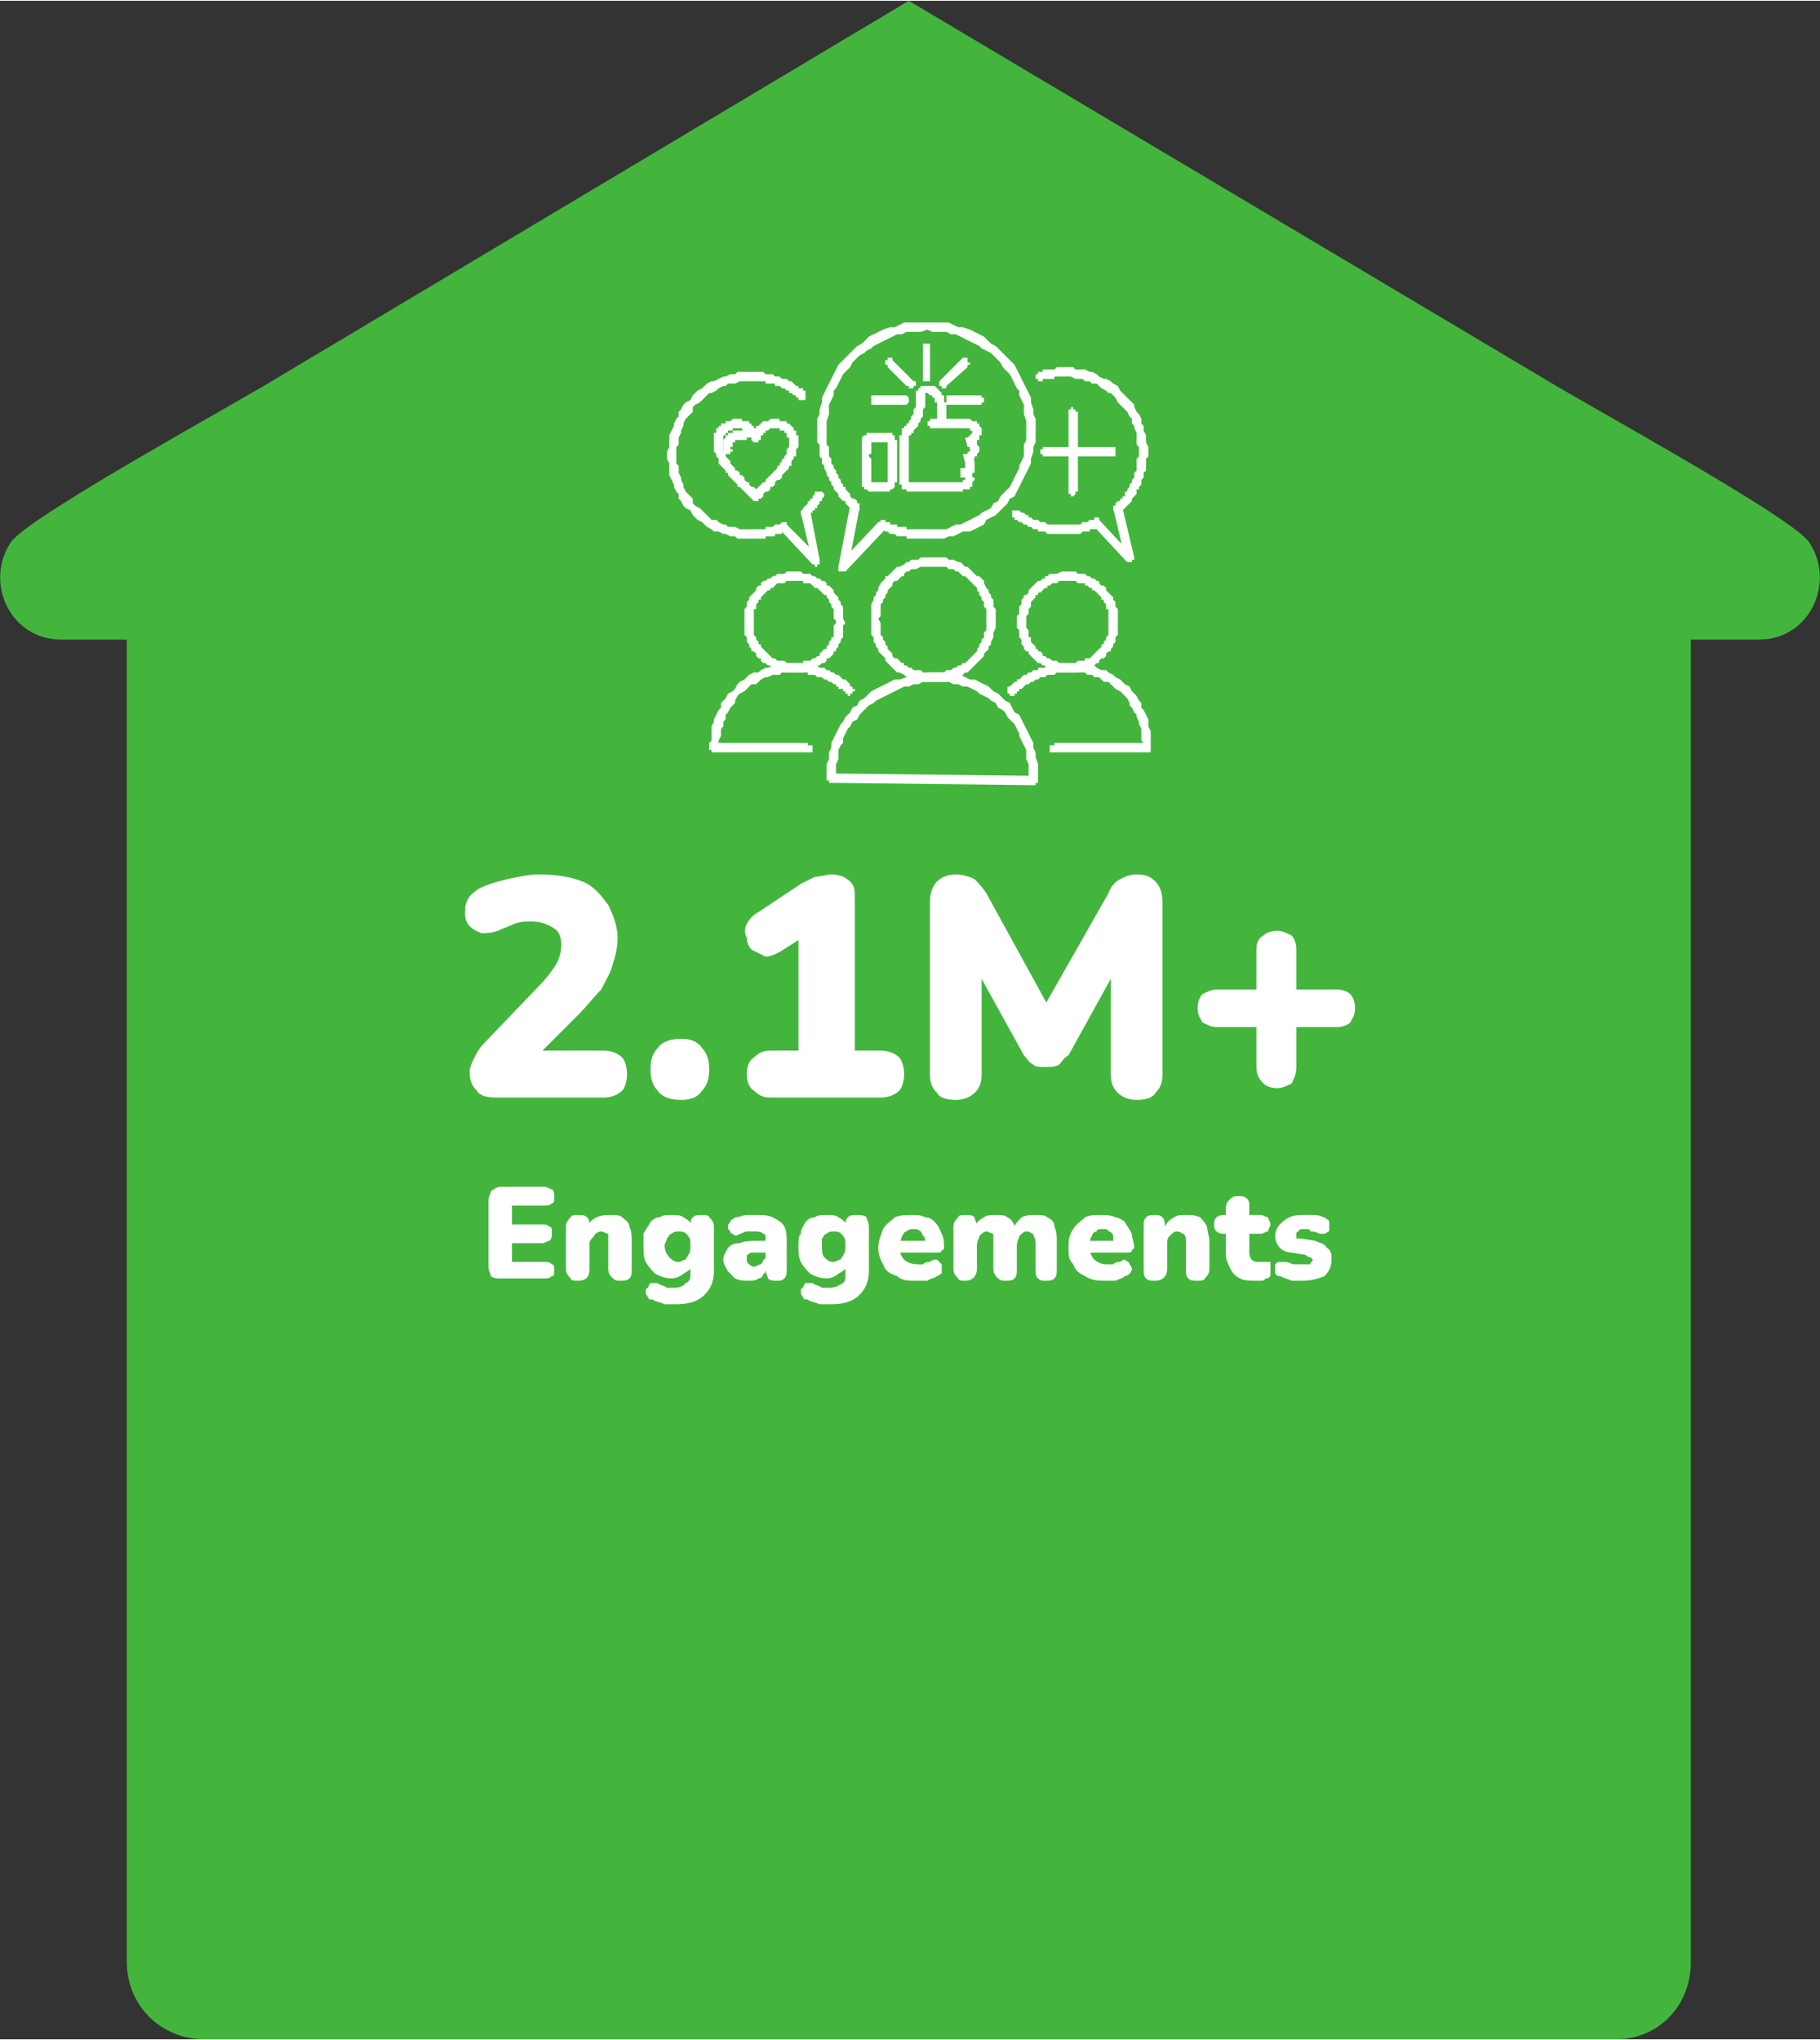 <svg xmlns="http://www.w3.org/2000/svg" xml:space="preserve" width="968" height="1085" style="shape-rendering:geometricPrecision;text-rendering:geometricPrecision;image-rendering:optimizeQuality;fill-rule:evenodd;clip-rule:evenodd" viewBox="0 0 775 868"><rect x="0" y="0" width="775" height="868" fill="#333333" stroke="none"/><defs><style>.fil1{fill:#fff;fill-rule:nonzero}</style></defs><g id="Layer_x0020_1"><path d="M54 835c0 19 15 33 33 33h601c18 0 32-14 32-33V272h29c22 0 33-25 21-42-10-12-98-60-114-70L387 0 119 160c-16 10-104 58-114 70-12 17-1 42 21 42h28v563z" style="fill:#43b53d"/><g id="_1865096880"><path d="M360 265h-4v-1l-1-1v-4l-1-1v-1l-1-1v-1l-1-1v-1h-1l-1-1-1-1-1-1h-1l-1-1-1-1h-3v-1h-4v-4h3l1 1h3l1 1h1l1 1h1l1 1h1l1 1v1h1l1 1 1 1v1l1 1 1 1v1l1 1v1l1 1v5l1 2zm-22 21v-4h4v-1h3l1-1h1l1-1h1v-1l1-1 1-1h1v-1l1-1v-1l1-1v-1h1v-5l1-1h4l-1 1v5l-1 1v1l-1 1v1l-1 1v1h-1v1l-1 1-1 1h-1v1l-1 1h-1l-1 1h-1l-1 1h-1l-1 1h-2l-1 1h-4zm-21-21h4v5l1 1v1l1 1v1h1v1l1 1 1 1 1 1 1 1 1 1h1l1 1h3l1 1h3v4h-4l-1-1h-2l-1-1h-1l-1-1h-1l-1-1h-1l-1-1v-1h-1l-1-1v-1l-1-1h-1v-1l-1-1v-1l-1-1v-2l-1-1v-5zm21-22v4h-3l-1 1h-3l-1 1-1 1h-1v1h-1l-1 1-1 1-1 1v1h-1v1l-1 1v2h-1v6h-4v-6l1-1v-2l1-1v-1l1-1 1-1 1-1v-1l1-1h1v-1l1-1h1l1-1h1l1-1h1l1-1h3l1-1h3z" class="fil1"/><path d="m360 295 3-3v1h1v1h-1v1h-1v1h-1v-1h-1zm-22-9v-4h5l1 1h4l1 1h2l1 1h1l1 1h1l1 1h1l1 1 1 1h1l1 1 1 1v1h1l-3 3v-1h-1v-1h-2v-1h-1v-1h-1l-1-1h-1l-1-1h-1l-1-1h-2l-1-1h-3v-1h-6zm-34 30v4l-2-2v-2l1-1v-6l1-2v-1l1-2 1-2 1-1v-2l1-1 1-1 1-2 2-1 1-1 1-2 1-1 2-1 1-1 1-1 2-1h2l1-1 2-1h1l2-1h2l2-1h5v4h-5l-1 1h-3l-2 1h-1l-2 1-1 1-1 1h-2l-1 1-1 1-1 1-2 1-1 1-1 2v1l-1 1-1 1-1 2-1 1v2l-1 1v2l-1 1v3l-1 2v3l-2-2zm-2 2h4v2h-3v-1h-1v-1zm42 2h-40v-4h40v4zm0 0v-4 1h2v3h-2zM433 265v-3l1-1v-3l1-1v-2l1-1v-1h1l1-1v-1l1-1 1-1 1-1 1-1h1l1-1h1v-1h1l1-1h3l2-1h3v4h-4l-1 1h-2l-1 1h-1v1h-1l-1 1-1 1h-1v1h-1v1l-1 1-1 1v2l-1 1v2l-1 1v3h-4zm22 21h-5l-1-1h-2l-1-1h-1v-1h-1l-1-1h-1l-1-1-1-1-1-1-1-1v-1h-1l-1-1v-1l-1-1v-2l-1-1v-3l-1-1v-2h4v2l1 1v3h1v2l1 1 1 1v1h1v1h1l1 1v1h1l1 1h1l1 1h2l1 1h4v4zm21-21v5l-1 1v2l-1 1v1l-1 1v1h-1l-1 1v1l-1 1h-1l-1 1v1h-1l-1 1h-1l-1 1h-1l-1 1h-2l-1 1h-4v-4h3l1-1h3v-1h2l1-1 1-1 1-1 1-1 1-1v-1h1v-1l1-1v-1l1-1v-5h4zm-21-22h3l1 1h3l1 1h1l1 1h1l1 1h1v1l1 1h1l1 1v1l1 1 1 1 1 1v1l1 1v2l1 1v6h-4v-6h-1v-2l-1-1v-1h-1v-1l-1-1-1-1-1-1h-1v-1h-1l-1-1h-1v-1h-3l-1-1h-3v-4z" class="fil1"/><path d="M432 295v1h-2v-1h-1v-3l3 3zm23-9h-5l-1 1h-3l-1 1h-2l-1 1h-1l-1 1h-1l-1 1h-1l-1 1-1 1h-1v1h-1v1h-1l-3-3h1l1-1 1-1h1v-1h1l1-1 1-1h1l1-1h1l1-1h2v-1h3l1-1h3l1-1h5v4zm33 30-1 2v-2l-1-1v-5l-1-2v-1l-1-2v-1l-1-1-1-2-1-1v-1l-1-2-1-1-1-1-1-1-2-1-1-1-1-1-1-1h-2l-1-1-1-1h-2l-1-1h-2l-1-1h-7v-4h5l2 1h4l1 1 2 1h2l1 1 2 1 1 1 2 1 1 1 1 1 2 1 1 2 1 1 1 1 1 2 1 1v2l1 1 1 2 1 2v3l1 2v7l-2 2v-4zm2 2v2h-3v-2h3zm-41 2v-4h39v4h-39zm0 0h-2v-3h2v-1 4zM371 263v-6l1-2v-1l1-1v-1l1-1v-1l1-2 1-1 1-1v-1h1l1-1 1-1 1-1 1-1h1l2-1 1-1h1l1-1h3l1-1h5v4h-5l-2 1h-2l-1 1h-1l-1 1v1h-1l-1 1-1 1h-1l-1 1v1l-1 1-1 1v1l-1 1v1l-1 1v1l-1 1v5l-1 1h-3zm26 27h-5l-1-1h-3l-1-1h-1l-1-1-2-1h-1l-1-1-1-1-1-1-1-1-1-1v-1l-1-1-1-1-1-1v-1l-1-1v-1l-1-1v-2l-1-1v-7h3l1 2v5l1 1v1l1 1v1l1 1v1l1 1 1 1v1l1 1h1l1 1 1 1h1v1h1l1 1h1l1 1h3l1 1h4v4zm27-27v4l-1 2v2l-1 2v1l-1 1v1l-1 1-1 1v1l-1 1-1 1-1 1-1 1-1 1-1 1-1 1h-1l-1 1-1 1h-1l-2 1h-2l-1 1h-6v-4h5l1-1h2l1-1h1l1-1h1l1-1h1l1-1 1-1 1-1 1-1 1-1v-1l1-1v-1l1-1v-1l1-1v-2l1-1v-5h4zm-27-26h6l1 1h2l2 1h1l1 1 1 1h1l1 1 1 1 1 1 1 1h1l1 1 1 1v1l1 2 1 1v1l1 1v1l1 1v3l1 1v4h-4v-4l-1-1v-2l-1-1v-1l-1-1v-1l-1-1v-1l-1-1-1-1-1-1-1-1-1-1h-1l-1-1-1-1h-1l-1-1h-2l-1-1h-6v-4z" class="fil1"/><path d="M397 290h-4l-2 1h-2l-2 1h-2l-2 1-2 1-2 1-2 1-2 1-2 1-1 1-2 1-1 1-2 2-1 1-1 2-2 1-1 2-1 1-1 2-1 2v2l-1 1-1 2v4l-1 2v6h-4v-6l1-2v-3l1-2v-2l1-2 1-2 1-2 1-2 1-1 1-2 2-2 1-2 2-1 1-2 2-1 1-1 2-2 2-1 2-1 2-1 2-1 2-1h2l3-1 2-1h4l3-1h2v4zm43 40-2 2v-7l-1-2v-4l-1-2-1-2-1-2v-1l-1-2-1-2-1-1-2-2-1-2-1-1-2-1-1-2-2-1-1-1-2-1-2-1-1-1-2-1-2-1h-2l-2-1h-2l-2-1h-7v-4h5l2 1h5l2 1 2 1h2l2 1 2 1 2 1 2 2 2 1 1 1 2 2 2 1 1 2 1 2 2 1 1 2 1 2 1 2 1 2 1 2 1 2v2l1 2v2l1 3v7l-2 2v-4zm2 2v1h-1v1h-2v-1h-1v-1h4zm-88 1-2-2 2-2 86 1v4l-86-1zm0 0h-1v-1h-1v-2h1v-1h1v4zM350 212l-3-2v-1h3l1 1v1l-1 1zm-5 5-4 1 1-2 1-1 1-1v-1h1v-1h1v-1l1-1 3 2v1h-1v1l-1 1v1h-1v1h-1v1h-1v1h-1l1-2zm-3-1 2 3v1h-2v-1h-1v-2h1v-1zm4 23-5-21 4-1 4 21-3 2v-1zm0 0 3-1v2h-1v1h-1v-1h-1v-1zm-11-16 14 14-3 3-14-15 1-3 2 1zm0 0-3 2v-2h1v-1h2v1zm-15 6v-4h6v-1h3l1-1h2l1-1 2 4h-2v1h-3v1h-4v1h-6zm-36-35h4v3l1 1v3l1 2v1l1 2v1l1 2 1 1 1 1 1 1v2l1 1 2 1 1 1 1 1 1 1 1 1 1 1h2l1 1 2 1h1l1 1h3l2 1h5v4h-6l-1-1h-2l-2-1h-1l-2-1h-2l-1-1-2-1-1-1-1-1-2-1-1-1-1-1-1-2-2-1-1-1-1-2-1-1v-2l-1-1-1-2v-1l-1-2-1-2v-5l-1-2v-1zm36-36v4h-5l-2 1h-3l-1 1h-1l-2 1-1 1-2 1h-1l-1 1-1 1-1 1-1 1-2 1-1 1v2l-1 1-1 1-1 1-1 2v1l-1 2v1l-1 2v3l-1 1v4h-4v-2l1-2v-5l1-2 1-2v-1l1-2 1-1v-2l1-1 1-2 1-1 2-1 1-2 1-1 1-1 2-1 1-1 1-1 2-1h1l2-1 2-1h1l2-1h2l1-1h6zm23 8-3 3h-1v-1h-1l-1-1h-1v-1h-1l-1-1h-1l-1-1h-2v-1h-4v-1h-6v-4h5l1 1h3l1 1h2l1 1h2l1 1h1l1 1 1 1h1v1h2v1h1zm-3 3 3-3v4h-3v-1zM443 158l1 4h-2v-1h-1v-2h1v-1h1zm10-2v4h-4v1h-5v1l-1-4h1v-1h5l1-1h3zm36 36h-4v-2l-1-1v-5l-1-2v-1l-1-1v-2l-1-1-1-2-1-1-1-1-1-1-1-1-1-2-1-1-1-1h-1l-1-1-2-1-1-1-1-1h-2l-1-1h-2l-1-1h-3l-2-1h-3v-4h4l1 1h4l2 1h1l2 1 1 1 2 1h1l2 1 1 1 2 1 1 2 1 1 1 1 1 1 2 2 1 1v1l1 2 1 1 1 2v2l1 1v2l1 2v3l1 2v2zm-11 24h-4l1-1v-1l1-1h1v-1h1v-1h1v-2h1v-1l1-1v-1l1-1v-1l1-1v-2l1-1v-5l1-1v-2h4v2l-1 1v5l-1 1v2l-1 1v2l-1 1v1h-1v2l-1 1-1 1v1l-1 1-1 1-1 1-1 1v-1zm-3-1 3 2v1h-3v-1h-1v-2h1zm4 22-5-21h4l5 21-4 1v-1zm0 0h4v1h-1v1h-2l-1-1v-1zm-11-16 14 15-3 2-13-14v-3h2zm0 0-2 3h-1v-3h1v-1h2v1zm-15 6v-4h7l1-1h2l1-1h2l2 3h-1v1h-3v1h-3l-1 1h-7zm-21-7 2-3 1 1h1l1 1h1v1h1l1 1h2l1 1h2l1 1h7v4h-7l-1-1h-3v-1h-2l-1-1h-1l-1-1h-1l-1-1h-1l-1-1h-1v-1zm2-3-2 3h-1v-3h3zM352 183h-4v-5l1-2v-2l1-3v-2l1-2 1-2 1-2 1-2 1-2 1-2 1-2 2-2 1-1 2-2 1-1 2-2 2-1 2-2 1-1 2-1 2-1 2-1 3-1h2l2-1 2-1h10v3l-3 1h-6l-2 1h-2l-2 1-2 1-2 1-2 1-2 1-1 1-2 1-1 1-2 1-2 2-1 1-1 2-2 2-1 1-1 2-1 2-1 2-1 1v2l-1 2-1 2v4l-1 3v4zm14 33-4-1 1 2-1-1-1-1-1-1v-1h-1l-1-1-1-1v-1l-1-1-1-1v-1l-1-1v-1l-1-1v-1l-1-1v-1l-1-2v-1l-1-1v-2l-1-1v-5l-1-1v-5h4v6l1 1v4l1 1v2l1 1v1l1 1v1l1 1v1l1 1v1l1 1v1h1v1l1 1 1 1v1l1 1h1l1 1v1l1 2zm-3 1 2-3h1v3h-3zm-6 24 5-26 4 1-5 26-1 1-3-2zm0 0 4 1h-1v1h-3v-2zm20-16-17 18-3-3 17-18 3-1v4zm0 0-3-3h1v-1h2v1h1v2h-1v1zm18 0v4h-9v-1h-4l-1-1h-2l-1-1h-1l-1-1h-1l2-4v1h2v1h3v1h4v1h9zm42-42h4v5l-1 2v2l-1 3v2l-1 2-1 2-1 2-1 2-1 2-1 2-1 2-2 1-1 2-2 2-1 1-2 2-2 1-2 1-1 2-2 1-2 1-2 1h-3l-2 1-2 1h-2l-2 1h-7v-4h8l2-1 2-1h2l2-1 2-1 2-1 2-1 1-1 2-1 2-1 1-2 2-1 1-2 1-1 2-2 1-1 1-2 1-2 1-2 1-2v-1l1-2 1-2v-5l1-2v-4zm-42-43v-3h9l2 1 2 1h2l3 1 2 1 2 1 2 1 1 1 2 2 2 1 2 2 1 1 2 2 1 1 2 2 1 2 1 2 1 2 1 2 1 2 1 2 1 2v2l1 3v2l1 2v5h-4v-4l-1-3v-4l-1-2-1-2v-2l-1-1-1-2-1-2-1-2-1-1-2-2-1-2-1-1-2-2-1-1-2-1-2-1-1-1-2-1-2-1-2-1-2-1-2-1h-2l-2-1h-6l-2-1zM330 178v4h-2l-1 1h-1v1h-1v1h-1v2h-1l-3-2v-1h1v-1l1-1v-1h1l1-1 1-1h2l1-1h2zm10 10h-4v-2h-1v-2h-1v-1h-2v-1h-2v-4h2v1h3v1h1l1 1 1 1v1h1v2h1v3zm-20 24 3-2h-3l1-1 1-1 1-1 1-1 1-1h1v-1l1-1 1-1 1-1 1-1 1-1v-1h1v-1l1-1v-1h1v-1l1-1v-2l1-1v-2h4v2l-1 1v3h-1v1l-1 1v2h-1v1l-1 1-1 1-1 1v1l-1 1h-1l-1 1v1l-1 1h-1v1l-1 1h-1l-1 1v1l-1 1h-4zm0-2 3 2v1h-2l-1-1v-2zm-16-22h4v4h1v2l1 1 1 1v1l1 1 1 1v1h1l1 1v1h1l1 1v1l1 1h1v1l1 1h1l1 1v1l1 1-3 2-1-1-1-1-1-1-1-1-1-1h-1v-1l-1-1-1-1-1-1-1-1v-1h-1v-1l-1-1-1-1-1-1v-2l-1-1v-1l-1-1v-4zm10-10v4h-2v1h-2v1h-1v1h-1v3h-4v-4h1v-2h1v-1h1v-1h2v-1h2l1-1h2zm6 7 3 2h-3v-1h-1v-1l-1-1-1-1h-1v-1h-2v-4h2v1h3v1h1v1h1v1h1v1l1 1v1h-3zm0 2 3-2h1v2h-1v1h-2l-1-1z" class="fil1"/><path d="m308 192 4-1v1h-1v1h-3v-1zm2-8 3 3v1h-1v2h-1v1h1l-4 1v-5l1-1v-1h1v-1zm8-1-2 4h-3l-3-3h2v-1h6zm-2 4 2-4v1h1v2h-1v1h-2zM459 175h-4v-1h1v-1h1v1h1v1h1zm-4 34v-34h4v34h-4zm0 0h4-1v1l-1 1h-1v-1h-1v-1z" class="fil1"/><path d="M473 194v-4h2v4h-2zm-28-4h28v4h-28v-4zm0 0v4h-1v-1h-1v-2h1v-1h1zM367 192h4v1h-1v1h-3v-2zm4-4v4h-4v-4h4zm-1-4v4h1-4v-2l1-1h1v-1h1zm8 4h-8v-4h8v4zm4 0h-4v-4h2v1h1v2h1v1zm-4 17v-17h4v17h-4zm0 4v-4h4-1v2l-1 1h-1v1h-1zm-8-4h8v4h-8v-4zm-3 0h4-1v4l-1-1h-1v-1h-1v-2zm4-10v10h-4v-10h4zm0 0h-4v-1h1v-1h1v1h1l1 1zM396 148h-3v-2h3v2zm-3 12v-12h3v12h-3zm0 0h3v2h-3v-2zM412 156l-3-3 1-1h2v2h1v1h-1v1zm-12 6 9-9 3 3-9 8-3-2zm0 0 3 2v1h-2v-1h-1v-2zM417 172v-4h1v1h1v2h-1v1h-1zm-13-4h13v4h-13v-4zm0 0v4h-1v-2h-1 1v-2h1zM378 156v-1h-1v-2h1v-1h2v1l-2 3zm11 6-3 2-8-8 2-3 9 9zm0 0h1v2h-1v1h-2v-1h-1l3-2zM373 172h-2v-4h2v4zm12-4v4h-12v-4h12zm0 0h1l1 1v2l-1 1h-1v-4z" class="fil1"/><path d="M397 178v4h-1v-1h-1v-2h1v-1h1zm4 4h-4v-4h4v4zm0 0v-4 1h1v1h1-1v2h-1zm11 0h-11v-4h11v4zm6 1h-5v-1h-1v-4h1l1 1h2v1h1v1l1 1v1zm-6 3v4l-1-4h1l1-1 1-1v-1h4v2h-1v2h-1v1h-1v1h-1l-1 1-1-4zm5 5h-4v-1h-1v-4h1l1 1h1v1h1v1l1 1v1zm-6 2v4l-1-4h2v-1h1v-1h4v1l-1 1v1h-1v1l-1 1h-1v1h-2v-4zm4 5h-4v-5h1v1h2v1l1 1v2zm-6 1v4-4h2v-1h4v3h-1v1h-1l-1 1h-3v-4zm6 5h-4v-1h-2v-4h2v1h2v1h1v2h1v1zm-6 5v-4h1v-1h5l-1 1v2h-1v1h-3v1h-1zm-21 0v-4h21v4h-21zm-5-4h5v4h-2v-1h-2v-2h-1v-1zm4 0h-4v-1h1v-1h2v1h1v1zm0-19v19h-4v-19h4zm0 0h-4v-1h1v-1h2l1 1v1zm-2-5 3 4h-1v1h-4v-1h1v-3h1v-1zm5-8h4l-1 1v3l-1 1v1l-1 1v1l-1 1-1 1v1h-1v1l-3-4h1v-1h1v-1l1-1v-1l1-1v-2l1-1zm4-9 1 3h-1v6h-4v-7h1v-1h1v-1h2zm8 7-3 1v-1h-1v-2h-1v-1h-1l-1-1-1-3h4l1 1 1 1 1 1v1h1v3zm0 10-4-1 1-1v-7l3-1h1v8h-1v2zm-4-1 4 1v1h-3v-1h-1v-1z" class="fil1"/></g><path d="M213 544c-1 0-3 0-4-1 0-1-1-2-1-4v-28c0-2 1-3 1-4 1-1 3-2 4-2h19c1 0 2 1 3 1 1 1 1 2 1 3 0 2 0 3-1 3-1 1-2 1-3 1h-14v8h13c1 0 2 0 3 1 1 0 1 1 1 3 0 1 0 2-1 3-1 0-2 1-3 1h-13v8h14c1 0 2 0 3 1 1 0 1 1 1 3 0 1 0 2-1 2-1 1-2 1-3 1h-19z" class="fil1"/><path id="1" d="M246 545c-1 0-3 0-3-1-1-1-2-2-2-4v-18c0-2 1-3 2-4 0-1 2-1 3-1 2 0 3 0 4 1s1 2 1 4v2l-1-2c1-2 2-3 4-4s4-1 6-1 4 0 5 1 3 2 3 4c1 2 1 4 1 6v12c0 2 0 3-1 4s-2 1-4 1c-1 0-2 0-3-1s-2-2-2-4v-15c-1 0-2-1-3-1s-3 1-3 2c-1 1-2 2-2 3v11c0 3-1 5-5 5z" class="fil1"/><path id="2" d="M288 555h-5c-2-1-4-1-5-2-1 0-2 0-2-1-1-1-1-2-1-2 0-1 0-2 1-2 0-1 1-2 1-2h3c1 1 3 1 4 2h3c3 0 4-1 5-2 2-1 2-2 2-4v-3h1c-1 1-2 2-4 3-1 1-3 2-5 2-3 0-5-1-7-2-1-1-3-3-4-5s-1-4-1-7v-5c1-2 2-3 3-5 1-1 2-2 4-2 1-1 3-1 5-1s4 0 5 1c2 1 3 2 4 4l-1 2v-2c0-2 0-3 1-4s2-1 4-1c1 0 3 0 3 1 1 1 2 2 2 4v19c0 5-2 8-4 10-3 3-7 4-12 4zm1-18c1 0 2-1 3-1 0-1 1-1 1-2 1-1 1-2 1-4s0-3-1-4c-1-2-3-2-4-2s-2 0-3 1c-1 0-1 1-2 2 0 1-1 2-1 3 0 2 1 4 2 5s2 2 4 2z" class="fil1"/><path id="3" d="M319 545c-2 0-4 0-6-1l-3-3c-1-2-2-3-2-5s1-3 2-5c1-1 2-2 5-2 2-1 5-1 9-1h3v5h-7c-1 0-1 1-2 1v2c0 1 0 1 1 2 0 0 1 1 2 1s2-1 3-1c0 0 1-1 1-2 1 0 1-1 1-2v-7c0-1 0-2-1-2-1-1-2-1-4-1h-3c-1 0-2 1-3 1-1 1-2 1-3 0 0 0-1 0-1-1-1-1-1-1-1-2s0-1 1-2c0-1 1-1 2-2 2 0 3-1 5-1h4c3 0 5 0 7 1s4 2 5 4 1 4 1 7v11c0 2 0 3-1 4s-2 1-3 1c-2 0-3 0-4-1 0-1-1-2-1-4v-1c0 2 0 3-1 3 0 1-1 2-2 2-1 1-3 1-4 1z" class="fil1"/><path id="4" d="M354 555h-5c-2-1-4-1-5-2-1 0-2 0-2-1-1-1-1-2-1-2 0-1 0-2 1-2 0-1 1-2 1-2h3c1 1 3 1 4 2h3c3 0 4-1 6-2 1-1 1-2 1-4v-3h1c-1 1-2 2-4 3-1 1-3 2-5 2-3 0-5-1-7-2-1-1-3-3-4-5s-1-4-1-7c0-2 0-4 1-5 0-2 1-3 2-5 1-1 2-2 4-2 1-1 3-1 5-1s4 0 5 1c2 1 3 2 4 4l-1 2v-2c0-2 0-3 1-4s2-1 4-1c1 0 3 0 4 1 0 1 1 2 1 4v19c0 5-2 8-4 10-3 3-7 4-12 4zm1-18c1 0 2-1 3-1 0-1 1-1 1-2 1-1 1-2 1-4s0-3-1-4c-1-2-3-2-4-2s-2 0-3 1c-1 0-1 1-2 2v3c0 2 0 4 1 5s2 2 4 2z" class="fil1"/><path id="5" d="M390 545c-3 0-6 0-8-2-3-1-5-2-6-5-1-2-2-4-2-7s1-5 2-8c1-2 3-3 5-5 2-1 5-1 8-1 2 0 3 0 5 1 2 0 3 1 4 2 2 2 2 3 3 5s1 4 1 6c0 0 0 1-1 1 0 1-1 1-2 1h-17v-5h13l-1 1c0-1 0-3-1-3 0-1-1-2-1-2-1-1-2-1-3-1s-2 0-3 1c-1 0-1 1-2 2 0 1-1 3-1 4v1c0 2 1 4 2 5s3 2 6 2h2c1-1 2-1 3-1 1-1 2-1 3-1l2 2v4c-1 0-1 1-2 1-1 1-3 1-4 2h-5z" class="fil1"/><path id="6" d="M411 545c-1 0-3 0-3-1-1-1-2-2-2-4v-18c0-2 1-3 2-4 0-1 2-1 3-1 2 0 3 0 4 1 0 1 1 2 1 4v3l-1-3c1-2 2-3 4-4 1-1 3-1 5-1s4 0 5 1c2 1 3 3 3 4 0-1 2-3 3-4 2-1 4-1 6-1s4 0 5 1c2 1 3 2 3 4 1 2 1 4 1 6v12c0 2 0 3-1 4s-2 1-4 1c-1 0-2 0-3-1s-1-2-1-4v-11c0-2-1-3-1-4-1 0-1-1-3-1-1 0-2 1-3 2 0 1-1 2-1 4v10c0 2 0 3-1 4s-2 1-4 1c-1 0-2 0-3-1s-2-2-2-4v-15c-1 0-2-1-3-1s-2 1-3 2c0 1-1 2-1 4v10c0 3-2 5-5 5z" class="fil1"/><path id="7" d="M471 545c-3 0-6 0-9-2-2-1-4-2-5-5-2-2-2-4-2-7s0-5 2-8c1-2 3-3 5-5 2-1 4-1 7-1 2 0 4 0 6 1 1 0 3 1 4 2 1 2 2 3 3 5 0 2 1 4 1 6l-1 1c0 1-1 1-2 1h-17v-5h12l-1 1v-3c0-1-1-2-2-2 0-1-1-1-2-1-2 0-3 0-3 1-1 0-2 1-2 2-1 1-1 3-1 4v1c0 2 1 4 2 5s3 2 5 2h3c1-1 2-1 3-1 1-1 2-1 2-1 1 1 2 1 2 2 0 0 1 1 1 2 0 0 0 1-1 2 0 0-1 1-2 1-1 1-2 1-4 2h-4z" class="fil1"/><path id="8" d="M492 545c-2 0-3 0-4-1s-1-2-1-4v-18c0-2 0-3 1-4s2-1 4-1c1 0 2 0 3 1s1 2 1 4v2-2c1-2 2-3 4-4 1-1 3-1 5-1s4 0 6 1c1 1 2 2 3 4 0 2 1 4 1 6v12c0 2-1 3-2 4 0 1-2 1-3 1-2 0-3 0-4-1s-1-2-1-4v-11c0-2 0-3-1-4-1 0-1-1-3-1-1 0-2 1-3 2s-1 2-1 3v11c0 3-2 5-5 5z" class="fil1"/><path id="9" d="M535 545c-3 0-5 0-7-1s-3-2-4-4-2-4-2-6v-9h-1c-2 0-3-1-3-1-1-1-1-2-1-3s0-2 1-3c0 0 1-1 3-1h1v-3c0-2 1-3 2-4s2-1 3-1c2 0 3 0 4 1s1 2 1 4v3h5c1 0 2 1 3 1 0 1 1 2 1 3s-1 2-1 3c-1 0-2 1-3 1h-5v8c0 2 1 3 1 3 1 1 2 1 3 1h5v6c-1 1-1 1-2 1-1 1-1 1-2 1h-2z" class="fil1"/><path id="10" d="M555 545h-5c-2-1-3-1-5-2-1 0-1 0-2-1v-4c1-1 1-1 2-1h2c2 0 3 1 4 1h7c0-1 1-1 1-2l-1-1s-1 0-2-1l-6-1c-2 0-4-1-5-2s-2-3-2-5 1-4 2-5 2-2 4-3 4-1 7-1h4c2 0 3 1 4 1 1 1 2 1 2 2v4c-1 0-1 1-2 1h-2c-2-1-3-1-4-1 0-1-1-1-2-1-2 0-3 0-3 1-1 0-1 1-1 1v2h2l6 1c2 1 4 1 5 3 2 1 2 3 2 5 0 3-1 5-3 7-2 1-6 2-9 2z" class="fil1"/><path d="M211 467c-4 0-7-1-8-3-2-2-3-4-3-8 0-2 1-4 2-6s2-4 4-6l23-24c4-4 6-7 8-10 1-2 2-5 2-8s-1-6-3-7c-3-2-6-3-10-3-2 0-4 0-7 1-2 1-5 2-7 3-3 1-5 1-7 1-2-1-3-1-5-3-1-1-2-3-2-5s0-4 1-6 2-3 5-5c4-2 8-3 12-4 5-1 9-2 13-2 8 0 14 1 19 3s8 6 11 10c2 4 4 9 4 14 0 4-1 8-2 11-1 4-3 7-5 11-3 3-6 7-10 11l-21 21v-6h32c3 0 6 1 8 3 1 1 2 4 2 7s-1 6-2 7c-2 2-5 3-8 3h-46zM290 468c-4 0-8-1-10-4-2-2-3-5-3-9s1-7 3-9c2-3 6-4 10-4s7 1 9 4c2 2 3 5 3 9s-1 7-3 9c-2 3-5 4-9 4zM328 467c-3 0-5-1-7-3-2-1-3-4-3-7s1-6 3-7c2-2 4-3 7-3h12v-54h11l-19 12c-2 1-4 2-6 2l-6-3c-1-1-2-3-2-5-1-2-1-4 0-6s3-4 5-5l18-12 6-3c2 0 5-1 7-1 3 0 6 1 8 3s2 4 2 7v65h11c3 0 6 1 8 3 1 1 2 4 2 7s-1 6-2 7c-2 2-5 3-8 3h-47zM407 468c-4 0-7-1-8-3-2-2-3-4-3-8v-73c0-4 1-7 3-9s5-3 8-3 6 1 8 2c1 1 3 3 5 6l28 51h-5l29-51c1-3 3-5 5-6s4-2 7-2c4 0 6 1 8 3s3 5 3 9v73c0 4-1 6-3 8-1 2-4 3-8 3-3 0-6-1-8-3s-3-4-3-8v-46h3l-21 38c-2 1-3 3-4 4-2 1-3 1-6 1-2 0-4 0-5-1-2-1-3-3-4-4l-21-38h3v46c0 4-1 6-3 8s-5 3-8 3zM544 463c-3 0-5-1-6-2-2-2-3-4-3-7v-17h-17c-2 0-4-1-6-2-1-2-2-3-2-6s1-5 2-6c2-1 4-2 6-2h17v-17c0-3 1-5 3-6 1-1 3-2 6-2 2 0 4 1 6 2 1 1 2 3 2 6v17h17c3 0 5 1 6 2s2 3 2 6-1 4-2 6c-1 1-3 2-6 2h-17v17c0 3-1 5-2 7-2 1-4 2-6 2z" class="fil1"/></g></svg>